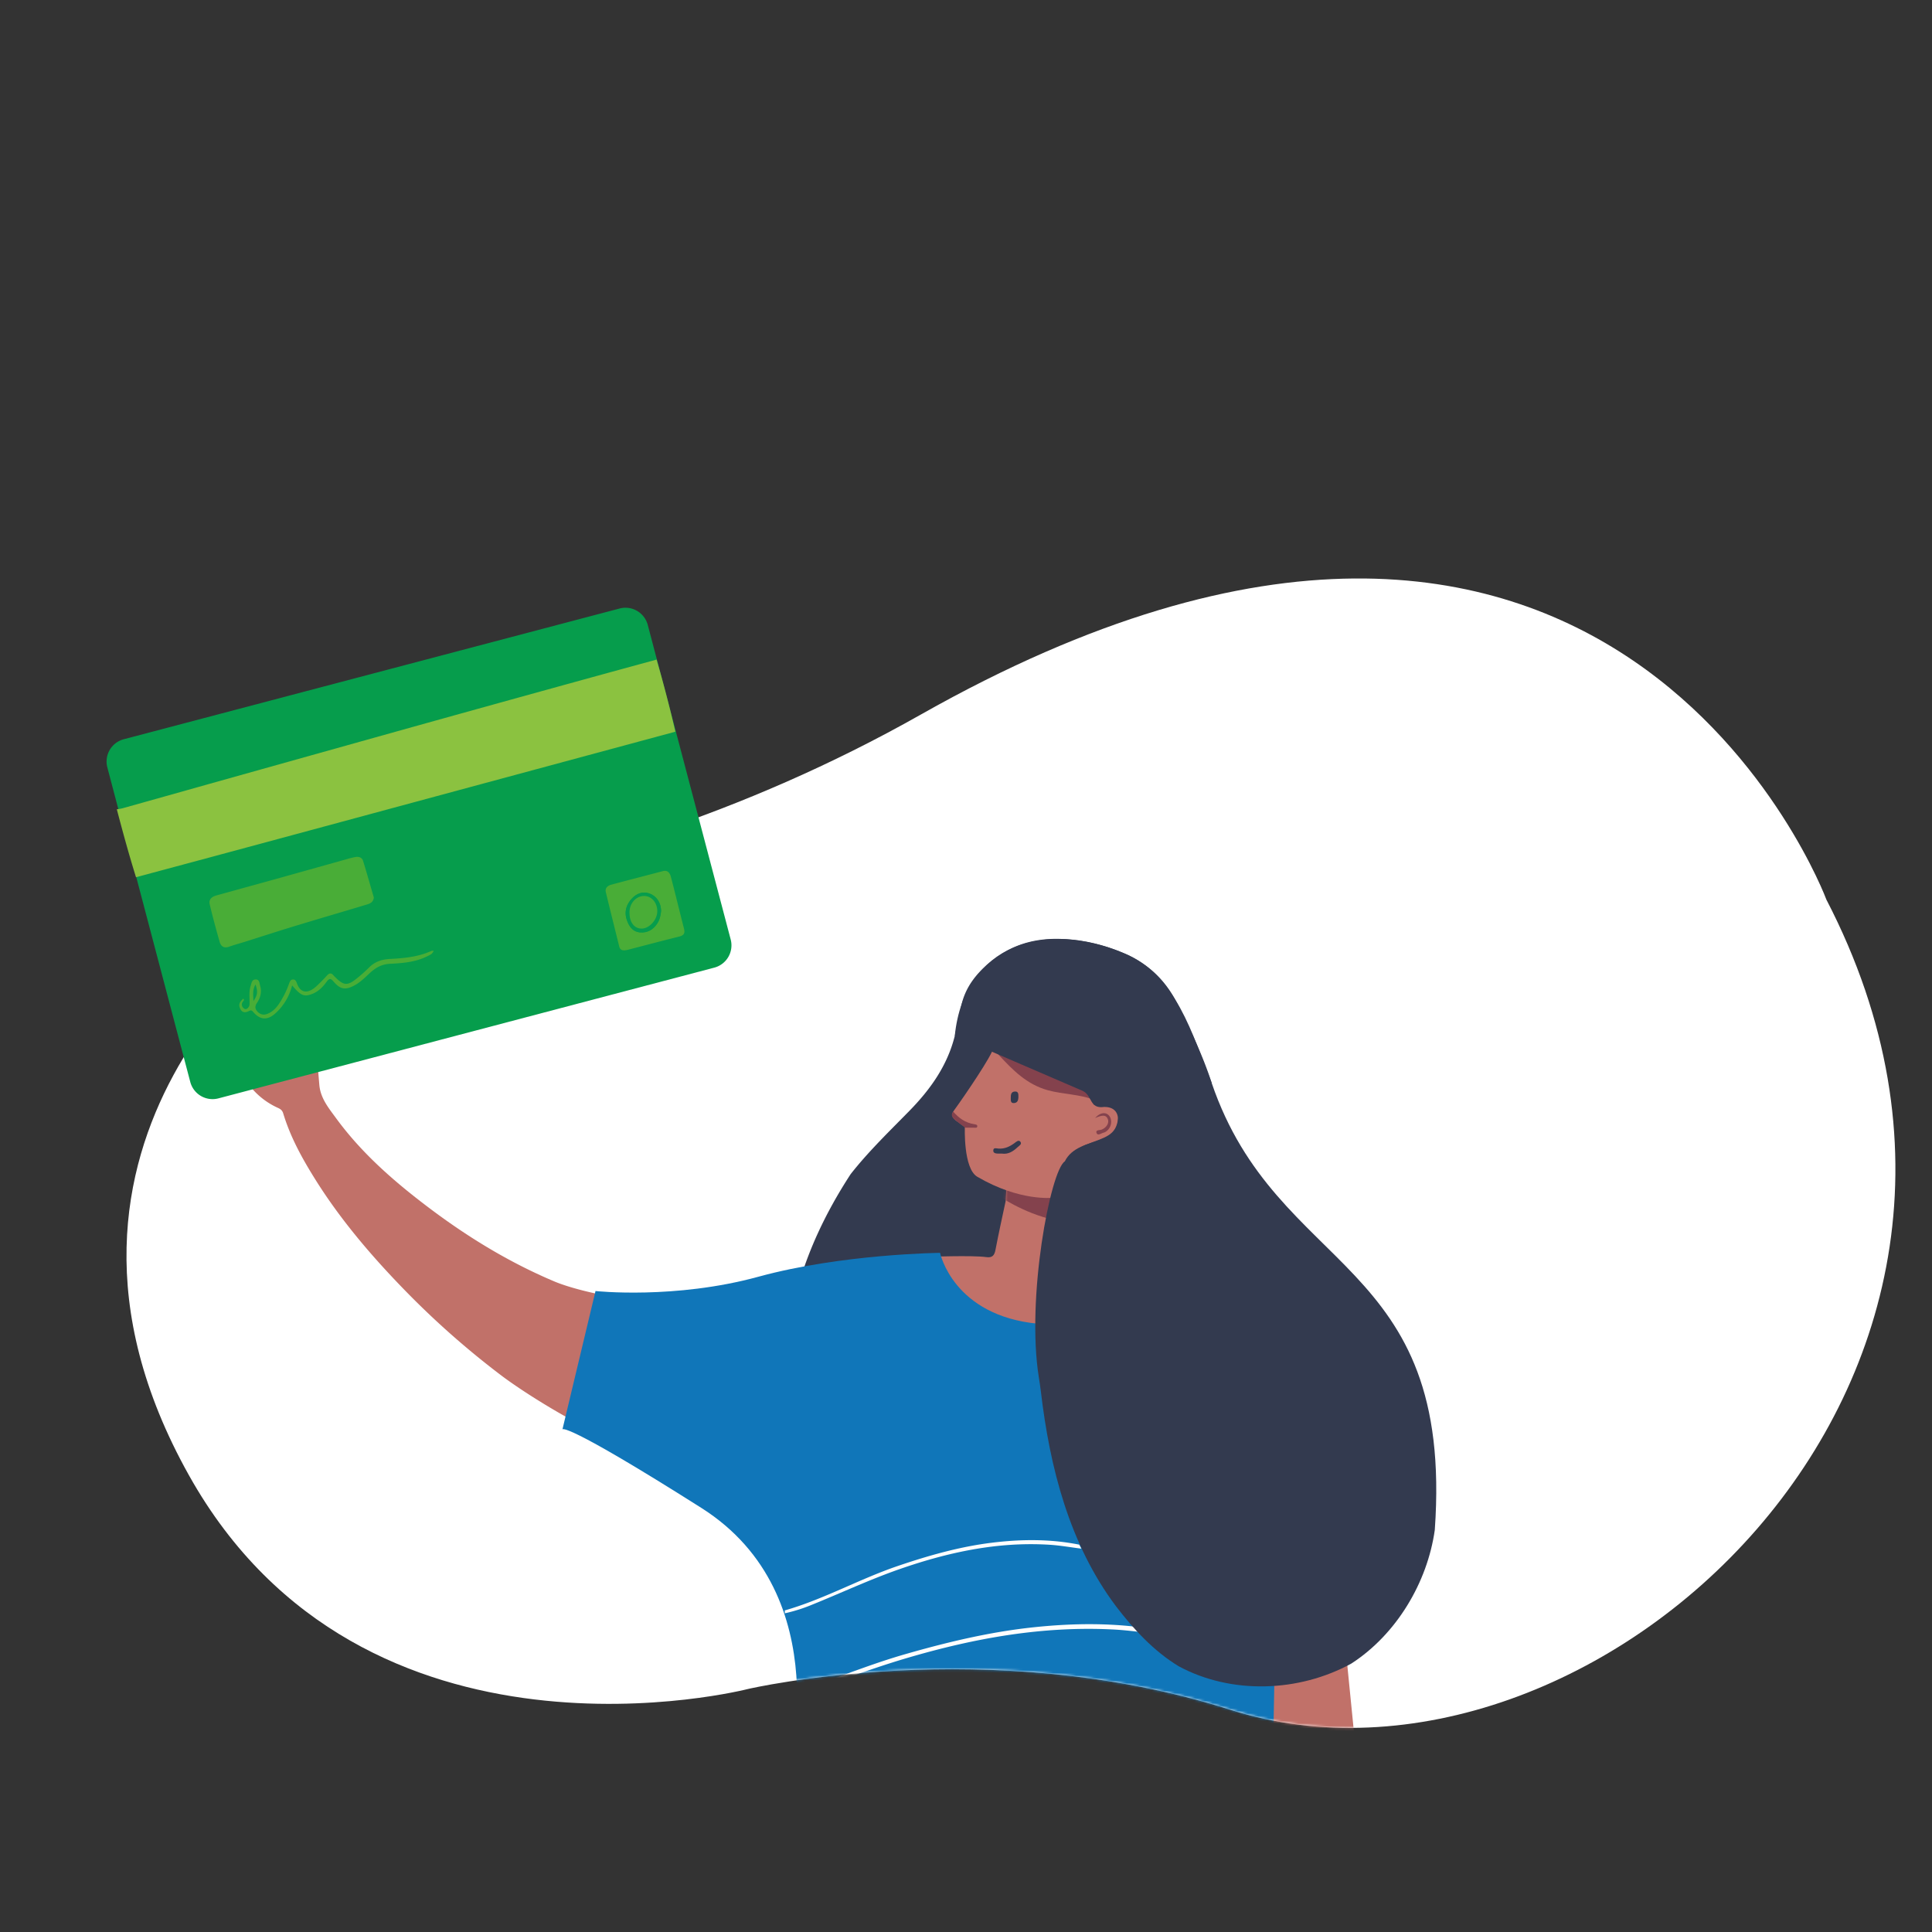 <svg width="764" height="764" fill="none" xmlns="http://www.w3.org/2000/svg"><rect width="100%" height="100%" fill="#333333" stroke="none"/><path d="M118.403 367.023S.083 449.983 74.71 583.38c69.192 123.677 221.083 84.522 221.083 84.522s95.23-22.181 190.63 8.18C628.12 721.174 821.616 547.364 722.237 355.75c0 0-84.642-227.826-358.108-73.178-142.988 80.859-280.994 78.53-280.994 78.53" fill="#fff"/><mask id="a" style="mask-type:alpha" maskUnits="userSpaceOnUse" x="50" y="228" width="700" height="456"><path d="M118.403 367.023S.083 449.983 74.71 583.38c69.192 123.677 221.083 84.522 221.083 84.522s95.23-22.181 190.63 8.18C628.12 721.174 821.616 547.364 722.237 355.75c0 0-84.642-227.826-358.108-73.178-142.988 80.859-280.994 78.53-280.994 78.53" fill="#E4E4E3"/></mask><g mask="url(#a)"><path d="M479.161 428.235c-3.6-11.091-8.637-21.592-13.931-31.972-4.609-9.01-11.593-15.475-20.952-19.395a72.061 72.061 0 0 0-20.084-5.228c-10.659-1.191-20.761.291-29.688 6.623-7.453 5.286-13.287 11.772-14.728 21.326-.502 3.355-1.378 6.643-2.196 9.965-2.907 11.755-9.6 21.176-17.95 29.713-7.96 8.134-16.169 16.027-23.252 25.046-21.309 32.76-22.916 55.074-26.317 67.792 0 0-8.898 81.126 88.134 62.163" fill="#333A4F"/><path d="M427.811 471.799c-5.369-1.561-24.797-.519-29.663-3.375-.154.373-.416 6.228-.486 6.618-1.358 6.382-2.77 12.76-3.995 19.167-.415 2.225-1.245 3.259-3.679 2.906-5.534-.768-22.197-.112-27.761-.041 0 0 1.827 29.235 47.14 30.555 45.312 1.321 47.156-22.915 47.156-22.915l-29.481-4.742.769-28.173Z" fill="#C17169"/><mask id="b" style="mask-type:alpha" maskUnits="userSpaceOnUse" x="362" y="468" width="95" height="60"><path d="M427.811 471.799c-5.369-1.561-24.797-.519-29.663-3.376-.154.374-.416 6.229-.486 6.619-1.358 6.382-2.77 12.76-3.995 19.166-.415 2.226-1.245 3.26-3.679 2.907-5.534-.768-22.197-.112-27.761-.042 0 0 1.827 29.236 47.14 30.556 45.312 1.321 47.156-22.916 47.156-22.916l-29.481-4.741.769-28.173Z" fill="#C17169"/></mask><g mask="url(#b)"><path d="M428.338 484.214c-16.426-1.221-26.512-7.096-32.898-10.887.042-1.009-.045-5.398 0-6.398l36.456 1.494-3.558 15.791Z" fill="#84424D"/></g><path d="M416.309 473.643s-12.992 1.582-29.85-8.305c-5.576-3.267-4.912-19.66-4.912-19.66l-3.77-2.732c-1.403-1.287-1.661-2.271-.535-3.812 4.484-6.17 15.035-21.737 15.545-24.639 0 0 7.254 8.769 18.399 11.805 11.144 3.035 17.995 3.234 21.458 10.6 0 0 10.173-2.076 9.521 5.136-.652 7.213-5.398 7.699-12.702 10.626-7.303 2.927-13.154 20.981-13.154 20.981Z" fill="#C17169"/><path d="M433.072 435.119c-5.971-2.491-12.573-2.292-18.714-3.994-8.305-2.297-13.773-7.89-19.403-13.943-4.937-5.307-.324-10.41-.324-10.572.32.121 3.645 3.866 3.849 4.082 6.726 7.133 13.59 10.226 22.787 12.514 3.014.748 6.124 1.209 8.898 2.699 1.586.851 2.62 7.399 2.907 9.214ZM376.934 439.57c2.159 2.491 4.734 4.439 8.305 4.983.618.095 1.386.195 1.216.967-.133.619-.872.415-1.366.415-1.138.029-2.275 0-3.413 0-1.295-.996-2.62-1.964-3.878-2.998-1.146-.905-1.985-1.943-.864-3.367Z" fill="#84424D"/><path d="M396.217 456.187c-.585 0-1.088.025-1.582 0-.83-.05-1.877-.129-1.848-1.208.038-1.325 1.246-.831 1.944-.789 2.491.216 4.509-.739 6.44-2.155.672-.494 1.66-1.478 2.354-.511.693.968-.552 1.582-1.163 2.163-1.735 1.641-3.683 2.857-6.145 2.5Z" fill="#333A4F"/><path d="M433.072 442.115c1.744-2.042 3.886-2.416 5.211-1.245 1.631 1.436 1.465 4.497-.374 6.157a3.473 3.473 0 0 1-1.482.877c-.955.207-2.33 1.428-2.82.066-.415-1.246 1.317-.963 2.076-1.291 1.964-.831 3.052-2.703 2.334-4.269-.656-1.474-1.906-1.619-4.945-.295Z" fill="#84424D"/><path d="M402.719 433.994c-.07.755-.149 2.076-1.661 2.209-1.511.133-1.345-1.125-1.353-2.076 0-1.209.079-2.458 1.715-2.492 1.299-.029 1.341.968 1.299 2.359Z" fill="#333A4F"/><path d="M394.257 416.073c-.461-.092-.481-.453-.502-.831.166.291.336.561.502.831ZM394.722 416.592l-.357-.386.357.386Z" fill="#702678"/><path d="M501.051 695.622c-.154-3.965-11.016-114.184-11.174-118.137a66.073 66.073 0 0 0 33.807-10.597c.785 8.487 12.282 123.212 13.067 131.699-11.356-.461-22.679-1.374-33.985-2.662-.573-.066-1.142-.199-1.715-.303ZM247.648 513.678c-1.831 6.864-10.634 43.079-13.158 52.155-13.084-6.228-28.746-16.235-36.17-21.844a337.01 337.01 0 0 1-38.462-33.994c-13.116-13.495-25.299-27.778-35.293-43.78-5.111-8.18-9.749-16.609-12.565-25.922-.344-1.134-.967-1.686-2.076-2.176a29.845 29.845 0 0 1-9.965-7.304 3.335 3.335 0 0 1-.415-.884c3.322-.91 6.589-1.977 10.081-2.367 3.389-.378 6.2-2.018 7.337-5.705.955-3.085 1.686-6.228 2.379-9.359.416-1.84.603-4.671 2.936-4.609 2.197.058 1.993 2.832 2.454 4.609.893 3.475.876 7.059 1.042 10.592.172 1.976.341 3.953.507 5.929.448 5.261 3.691 9.168 6.606 13.15 10.451 14.296 23.725 25.711 37.785 36.232 15.134 11.319 31.228 21.052 48.692 28.401 4.925 2.064 15.127 5.003 28.285 6.876Z" fill="#C17169"/><path d="M311.33 702.859s20.881-71.832-34.019-106.586c-54.9-34.754-54.9-31.013-54.9-31.013l13.083-54.729s31.395 3.392 64.421-5.656c33.027-9.047 71.833-9.442 71.833-9.442s5.111 24.884 38.864 28.048c33.753 3.164 40.471-15.006 42.838-20.536l53.339 7.108-3.546 192.806H311.33Z" fill="#1076B9"/><path d="M310.325 636.836c15.466-4.414 29.517-12.415 44.714-17.581 12.133-4.123 24.374-7.606 37.054-9.176 11.552-1.432 23.174-1.553 34.692.748l.83 1.577c-4.252-.519-8.449-1.291-12.751-1.548-20.491-1.246-40.01 2.985-59.21 9.678-11.825 4.123-23.136 9.447-34.721 14.118a64.484 64.484 0 0 1-10.567 3.321l-.041-1.137ZM296.598 674.496c21.259-5.12 40.566-14.396 61.452-20.383 16.671-4.779 33.495-8.815 50.926-10.638 15.87-1.661 31.847-1.798 47.675.868.387.61.769 1.221 1.155 1.827-5.842-.602-11.626-1.495-17.527-1.794-28.16-1.432-54.987 3.463-81.382 11.211-16.252 4.779-31.798 10.945-47.717 16.368a101.15 101.15 0 0 1-14.533 3.849c-.004-.428-.029-.868-.049-1.308Z" fill="#FEFEFE"/><path d="M377.569 409.566c3.737-36.435 36.124-45.674 66.701-32.686 20.815 8.4 27.251 32.267 34.878 51.355 25.939 76.121 95.915 68.51 88.234 176.77-2.932 20.827-15.181 41.314-32.985 52.832-20.682 11.34-47.414 12.357-68.316 1.063-9.857-6.008-17.808-14.624-24.763-23.704-18.478-24.619-26.188-54.959-29.726-85.066-.211-1.802-.49-3.596-.78-5.398-5.049-31.353 4.567-81.848 10.264-85.477 2.707-5.563 9.33-6.934 14.719-8.661 6.81-1.271 9.6-13.129.723-12.847-5.768.797-4.485-4.476-8.35-6.353" fill="#333A4F"/></g><path d="m245.018 240.634-196.08 51.697a9.114 9.114 0 0 0-6.489 11.136l32.795 124.388a9.113 9.113 0 0 0 11.137 6.489l196.079-51.696a9.114 9.114 0 0 0 6.489-11.137l-32.795-124.387a9.114 9.114 0 0 0-11.136-6.49Z" fill="#069D4C"/><path d="m267.068 289.344-81.516 22.007c-27.888 7.54-55.78 15.076-83.674 22.608-16.028 4.324-32.06 8.636-48.095 12.934-2.778-8.885-5.223-17.854-7.594-26.872.743-.083 1.48-.207 2.209-.374 11.507-3.222 23.008-6.454 34.504-9.695 26.765-7.505 53.533-15 80.303-22.484a23029.078 23029.078 0 0 1 67.635-18.748c9.596-2.653 19.204-5.265 28.808-7.889a524.004 524.004 0 0 1 7.42 28.513Z" fill="#8BC240"/><path d="M147.817 354.849c-.099 1.765-1.32 2.412-2.615 2.803-9.206 2.778-18.436 5.46-27.633 8.258-6.897 2.076-13.756 4.323-20.632 6.486-2.13.669-4.294 1.246-6.395 1.985-1.964.697-3.168-.15-3.662-1.865-1.416-4.932-2.753-9.894-3.949-14.885-.473-1.968.83-3.039 2.641-3.538l21.064-5.813c10.131-2.823 20.259-5.658 30.382-8.503a36.454 36.454 0 0 1 3.612-.889c1.271-.22 2.533.253 2.907 1.428 1.507 4.817 2.848 9.687 4.28 14.533ZM247.021 375.797c-1.171.087-1.872-.366-2.167-1.566-1.753-7.158-3.575-14.296-5.29-21.462-.382-1.595.751-2.541 2.109-2.907 6.797-1.835 13.619-3.583 20.429-5.373 2.001-.527 2.819.802 3.209 2.292 1.782 6.81 3.434 13.653 5.178 20.471.44 1.71 0 2.628-1.802 3.076-6.905 1.728-13.789 3.55-20.682 5.332-.325.064-.653.11-.984.137Zm14.387-15.43c.034-3.421-1.872-6.12-4.671-7.058-2.695-.918-5.028.124-6.76 1.922-2.279 2.371-3.247 5.398-2.055 8.691.876 2.441 2.288 4.517 5.116 4.783 2.973.278 5.29-1.084 6.901-3.563 1.017-1.573 1.316-3.375 1.469-4.775ZM115.514 389.669a21.955 21.955 0 0 1-6.565 11.016c-3.106 2.836-6.017 2.744-8.757-.445-.523-.606-.864-.867-1.623-.485-1.383.697-2.712.942-3.559-.831-.739-1.532-.44-2.582 1.196-4.003.652.665-.154.993-.345 1.445a1.848 1.848 0 0 0 .436 2.268c.386.365.806.597 1.329.261a2.145 2.145 0 0 0 1.055-1.852c.079-2.396-.328-4.812.44-7.175.361-1.1.444-2.491 1.91-2.557 1.619-.063 1.549 1.54 1.847 2.553.706 2.375.113 4.663-1.208 6.644-.88 1.316-.938 2.325.096 3.467s2.346 1.536 3.824 1c1.947-.706 3.376-2.076 4.546-3.737a35.736 35.736 0 0 0 4.057-7.947c.32-.83.519-1.902 1.661-1.964 1.03-.054 1.337.922 1.615 1.661 1.391 3.737 4.231 4.057 7.449 1.192a60.301 60.301 0 0 0 4.385-4.431c.963-1.054 1.773-1.05 2.645.038.166.187.342.366.527.535 3.492 3.509 4.933 3.604 8.807.445a56.882 56.882 0 0 0 4.638-4.153c2.3-2.329 5.086-3.234 8.271-3.4 5.622-.295 11.211-.797 16.439-3.197.283-.045.571-.045.855 0-.532 1.357-1.661 1.71-2.645 2.196-4.567 2.238-9.55 2.674-14.508 2.907-3.272.153-5.68 1.453-7.935 3.533-2.005 1.852-3.928 3.828-6.386 5.107-3.413 1.777-5.397 1.491-7.939-1.407-1.166-1.333-1.681-1.827-2.989-.025-1.437 1.98-3.214 3.812-5.668 4.733-3.151 1.188-4.409.727-7.901-3.392Zm-14.471-.353c-1.308 2.213-.863 4.327-.83 6.573 1.619-2.371 1.814-3.72.83-6.573Z" fill="#49AD37"/><path d="M261.409 360.367c-.154 1.4-.453 3.202-1.47 4.763-1.611 2.491-3.928 3.841-6.901 3.562-2.828-.265-4.24-2.341-5.116-4.783-1.191-3.322-.224-6.319 2.056-8.69 1.731-1.798 4.065-2.84 6.759-1.923 2.799.951 4.705 3.65 4.672 7.071Zm-1.483.042c.046-3.426-2.209-6.075-5.182-6.096-3.201-.024-5.788 2.845-5.813 6.453-.037 3.895 1.931 6.494 4.883 6.44 2.952-.054 6.05-3.475 6.112-6.797Z" fill="#069D4C"/><path d="M259.926 360.409c-.041 3.322-3.118 6.743-6.124 6.797-3.007.054-4.921-2.545-4.883-6.44.037-3.608 2.624-6.478 5.813-6.453 2.964.013 5.219 2.662 5.194 6.096Z" fill="#49AD37"/></svg>